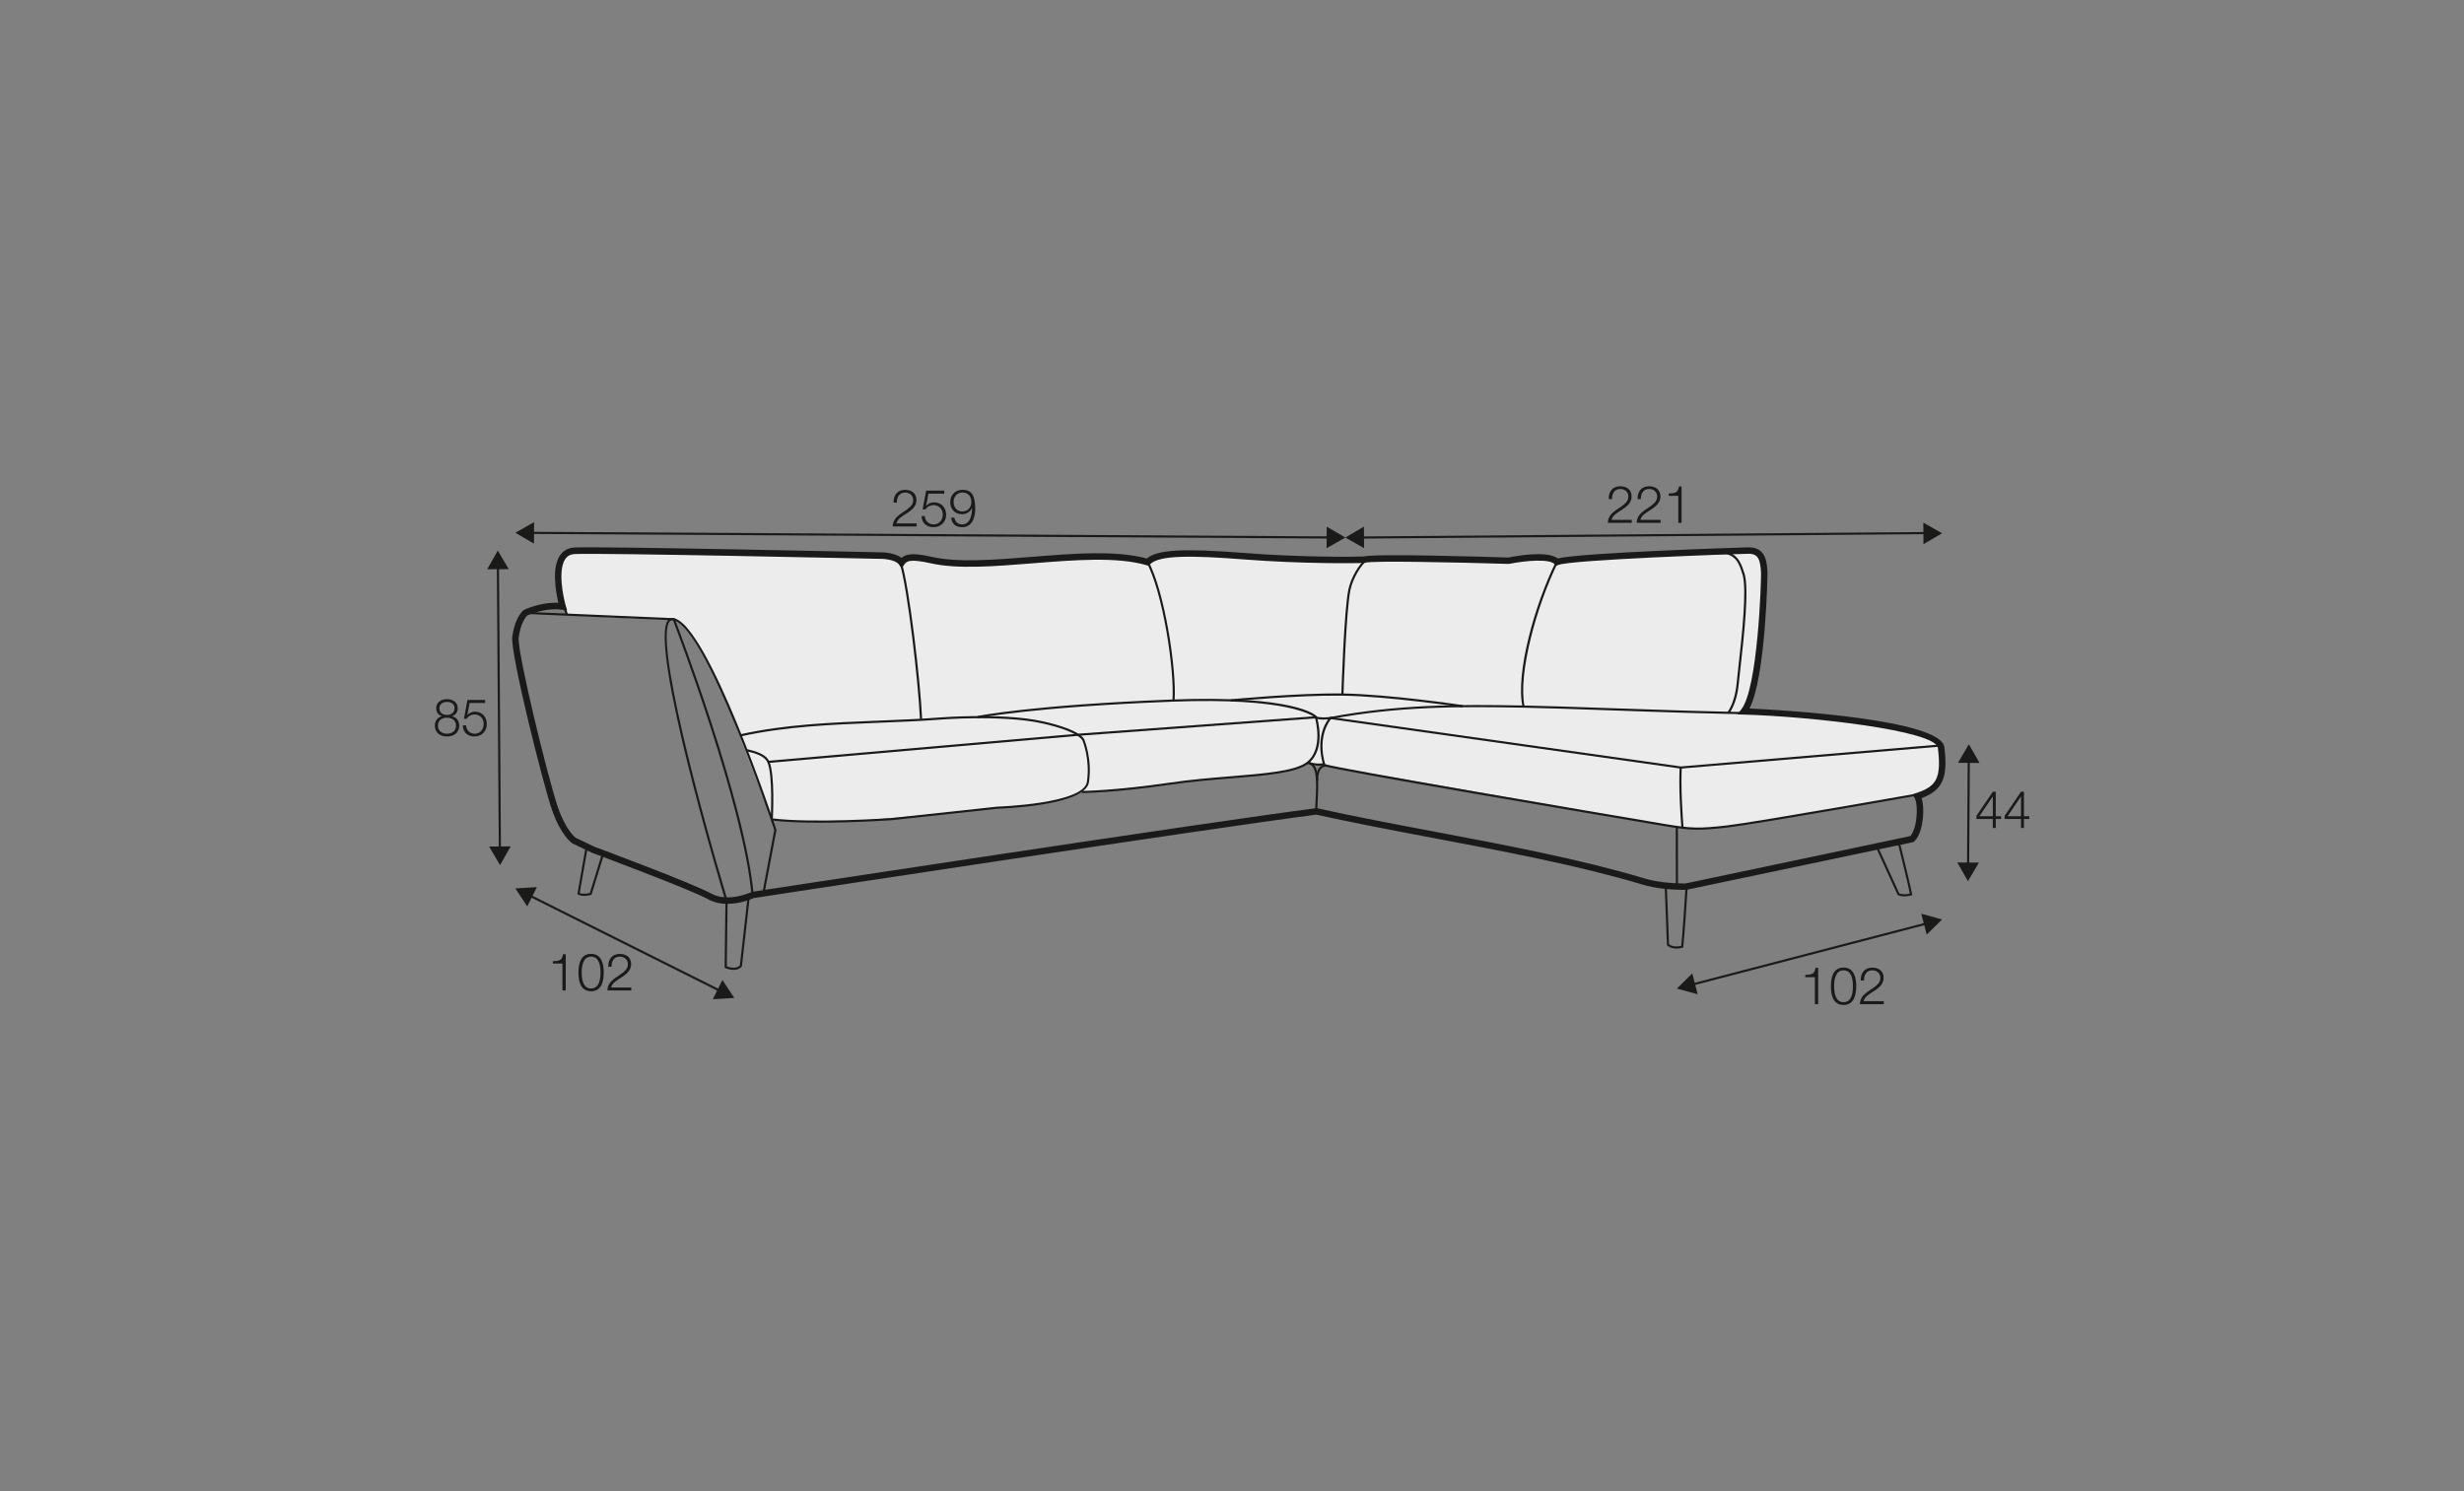 <?xml version="1.0" encoding="UTF-8"?>
<svg xmlns="http://www.w3.org/2000/svg" id="_org_200_280_Q_copy" viewBox="0 0 570 345">
  <rect x="0" y="0" width="570" height="345" fill="#808080" stroke="none"/>
  <defs>
    <style>.cls-1{fill:#1a1a18;}.cls-2{fill:#ececec;}</style>
  </defs>
  <path class="cls-2" d="M360.86,129.38s41.37-2.65,42.9-2,3.78,.21,4.08,2.66c.3,2.45-.45,18.39-1.12,22.58s-2.97,11.49-2.97,11.49l-.9,.83s30.5,.58,39.25,4.19,7.1,1.68,7.15,4.58c.05,2.91,.72,6.61-1.62,8.21s-3.42,1.8-3.42,1.8l-10.92,1.92s-35.58,6.13-38.67,6.1-7.27-.47-7.27-.47l-80.99-14.22s-1.93,.26-2.78-.13-1.1-.43-1.1-.43c0,0-2.1,1.33-4.38,1.77s-9.68,1.3-12.78,1.55-12.17,1.16-13.24,1.31-17.37,2-19.61,2.06-2.66,.07-2.66,.07c0,0-4.76,2.52-12.07,3.09s-19.94,1.93-19.94,1.93c0,0-14.83,1.19-18.7,1.62s-14,.21-14,.21l-6.58-.51-10.34-26.96s-3.87-9.17-6.42-12.9c-2.55-3.73-3.12-6.68-7.48-6.49s-23.15-1.02-23.15-1.02c0,0-1.79-7.61-2-9.62-.21-2.01,.62-5.21,5.85-5.2s67.74,.8,68.9,.8,3.3,.7,3.99,1.35,3.51-.77,5.18-.41,4.51,.95,13.09,1.23,27.17-2.84,29.48-2.17,8.87,1.6,8.87,1.6c0,0,6.36-1.76,9.71-1.73s27.77,1.72,28.27,1.31,21.4-.28,21.4-.28l22.84,.52s8.57-1.06,11.06-.53,3.07,.29,3.07,.29Z"></path>
  <path class="cls-1" d="M304.71,187.76l-.5-.02c.03-.79,.07-1.58,.11-2.36,.23-4.51,.43-8.41-1.85-8.66l.05-.5c2.75,.3,2.54,4.42,2.3,9.18-.04,.77-.08,1.56-.11,2.35Z"></path>
  <path class="cls-1" d="M310.79,160.7l-.5-.02c.02-.79,.61-19.47,1.63-24.31,.56-2.63,2.36-5.79,4.11-7.19l.31,.39c-1.67,1.34-3.39,4.38-3.93,6.91-1.01,4.8-1.61,24.03-1.62,24.23Z"></path>
  <path class="cls-1" d="M338.36,163.64c-.17-.03-17.18-2.55-27.83-2.69-10.64-.14-25.58,1.33-25.73,1.34l-.05-.5c.15-.01,15.13-1.48,25.79-1.35,10.68,.15,27.72,2.67,27.89,2.7l-.07,.49Z"></path>
  <path class="cls-1" d="M352.2,163.54c-1.63-7.77,2.75-23.5,7.74-33.62l.45,.22c-4.98,10.09-9.26,25.88-7.71,33.3l-.49,.1Z"></path>
  <path class="cls-1" d="M392.8,191.98c-2.28,0-4.35-.27-7.79-.85-7.36-1.24-26.35-4.45-43.71-7.46-20.61-3.57-32.38-5.72-35-6.39l-.14-.04-.04-.14c-2.16-7.22,1.35-11,1.5-11.16l.06-.06h.08c15.72-2.93,29.52-2.93,44.65-2.65,5.31,.1,11.98,.33,19.7,.6,11.58,.4,24.7,.86,37.05,1v.5c-12.36-.14-25.49-.59-37.07-1-7.72-.27-14.38-.5-19.69-.6-15.08-.29-28.83-.29-44.47,2.61-.42,.49-3.22,4.11-1.37,10.48,2.86,.71,14.57,2.84,34.83,6.35,17.36,3.01,36.35,6.21,43.71,7.46,6.14,1.03,7.88,1.07,14.39,.34,6.44-.73,45.38-7.63,45.77-7.7l.09,.49c-.39,.07-39.35,6.97-45.8,7.7-2.93,.33-4.9,.51-6.74,.51Z"></path>
  <path class="cls-1" d="M304.43,180.67c0-1.65,.35-2.78,1.07-3.37,.65-.53,1.34-.41,1.37-.4l-.1,.49s-.51-.08-.97,.3c-.58,.49-.88,1.51-.88,2.97h-.5Z"></path>
  <path class="cls-1" d="M305.08,177.16c-.97,0-1.84-.18-2.43-.41l.18-.47c.77,.29,2.18,.53,3.58,.25l.1,.49c-.48,.1-.96,.14-1.42,.14Z"></path>
  <path class="cls-1" d="M306.27,166.49c-.83,0-1.6-.1-2.12-.3l.18-.47c.84,.32,2.49,.35,3.84,.08l.1,.49c-.64,.13-1.34,.19-1.99,.19Z"></path>
  <path class="cls-1" d="M387.83,219.47c-1.45,0-2.12-.7-2.16-.74l-.06-.07v-.09s-.52-13.63-.52-13.63l.5-.02,.51,13.53c.23,.19,1.11,.78,2.81,.39,.34-3.19,.78-9.96,1.01-13.75l.5,.03c-.29,4.73-.71,10.99-1.03,13.95l-.02,.17-.17,.04c-.52,.13-.97,.19-1.37,.19Z"></path>
  <path class="cls-1" d="M440.61,207.4c-.94,0-1.49-.27-1.53-.28l-.08-.04-.04-.08-5.04-11.04,.45-.21,5,10.95c.26,.1,1.13,.37,2.44,.05-.36-1.83-1.72-7.42-2.83-11.91l.48-.12c1.16,4.69,2.59,10.61,2.88,12.16l.04,.22-.22,.06c-.6,.17-1.13,.23-1.57,.23Z"></path>
  <path class="cls-1" d="M388.97,191.68c-.26-3.27-.65-9.45-.42-14.12l.5,.03c-.23,4.64,.16,10.8,.42,14.05l-.5,.04Z"></path>
  <polygon class="cls-1" points="388.82 177.83 307.77 166.37 307.84 165.88 388.83 177.33 448.88 172.23 448.93 172.73 388.82 177.83"></polygon>
  <polygon class="cls-1" points="387.68 205.12 387.65 191.53 388.15 191.53 388.18 205.12 387.68 205.12"></polygon>
  <path class="cls-1" d="M400.01,165.08l-.41-.29c1.13-1.61,1.88-3.95,2.14-6.77,.09-.96,.24-2.29,.41-3.84,.75-6.66,2-17.81,.94-21.28-1.25-4.1-2.18-5.08-8.47-5.27l.02-.5c6.2,.18,7.54,1.02,8.94,5.62,1.09,3.57-.17,14.79-.92,21.49-.17,1.54-.32,2.87-.41,3.83-.27,2.91-1.04,5.34-2.23,7.02Z"></path>
  <path class="cls-1" d="M168.34,209.13c-1.49,0-3.08-.28-4.56-1.09-4.29-2.35-26.63-10.67-26.85-10.75l-4.46-2.13c-.19-.11-2.67-1.75-4.78-7.78-1.9-5.41-9.74-36.38-9.18-40.14,.51-3.44,1.57-4.98,2.45-5.95l.23-.17c1.44-.69,4.76-1.82,7.98-1.65-.57-2.39-1.63-8.17,.43-11.06,.78-1.08,1.89-1.67,3.31-1.74,6.39-.29,67.81,1.05,70.42,1.11,.37-.01,3.49-.05,5.22,1.3,1.21-1.09,3.15-1.11,7.08-.23,6.02,1.35,14.33,.68,23.14-.02,9.55-.77,19.42-1.56,26.52,.39,2.45-2.07,8.38-2.39,22.59-1.28,13.22,1.03,25.68,.91,27.62,.8,2.88-.69,28.31,.08,33.46,.25,1.38-.3,8.84-1.71,11.39,.21,5.69-1.38,43.7-2.56,44.07-2.57,4.13-.06,4.32,3.48,4.46,5.81,.01,.23-.36,24.01-4.16,31.47,7.42,.36,44.27,2.48,45.07,8.95,.87,7.04-.36,9.94-5.25,11.8,.26,.83,.51,2.29,.28,4.68-.39,4.06-1.94,5.29-2.12,5.41l-.28,.12-52.3,11c-.22,.02-2.47,.07-5.28-.25-1.8-.21-3.43-.53-4.84-.95-14.65-4.4-31.89-7.66-48.55-10.81-9.47-1.79-18.43-3.49-26.95-5.38-24.07,3.09-126.28,18.71-130.19,19.31-.56,.26-3.07,1.32-5.98,1.32Zm-46.38-66.72c-.51,.57-1.5,1.84-1.97,5.05-.45,3.03,6.84,32.94,9.11,39.42,1.91,5.46,4.08,6.96,4.1,6.97l4.31,2.05c.86,.32,22.6,8.42,26.99,10.82,4.01,2.19,9.22-.29,9.27-.32l.21-.07c1.06-.16,106.04-16.21,130.38-19.33h.18s.26,.02,.26,.02c8.51,1.89,17.46,3.58,26.94,5.37,16.71,3.16,33.98,6.43,48.7,10.85,1.33,.4,2.87,.7,4.58,.9,2.7,.31,4.91,.26,4.93,.25l51.96-10.95c.27-.3,1.14-1.44,1.42-4.26,.33-3.39-.4-4.53-.41-4.55l-.54-.81,.91-.33c4.54-1.53,5.89-3.25,5-10.47-.5-4-29.36-7.25-44.91-7.69l-1.49-.04,.93-1.17c3.84-4.86,4.61-29.49,4.56-31.62-.18-3.08-.63-4.38-2.89-4.38h-.05c-2.87,.03-41.07,1.38-43.99,2.6l-.5,.21-.36-.41c-1.12-1.3-6.82-.81-10.51-.05-12.15-.37-31.7-.78-33.21-.28l-.2,.04c-1.71,.11-14.44,.25-27.91-.8-11.88-.92-19.66-1.05-21.72,1.14l-.32,.34-.44-.13c-6.87-2.02-16.79-1.22-26.4-.45-8.92,.71-17.35,1.39-23.59-.01-4.75-1.06-5.54-.52-6.1,.29l-.61,.9-.62-.89c-.82-1.17-3.66-1.38-4.64-1.33-.67-.01-64.02-1.4-70.36-1.11-.96,.04-1.66,.41-2.16,1.11-1.79,2.51-.56,8.67,.07,10.83l.33,1.13-1.16-.18c-2.85-.45-6.33,.54-8.08,1.34Z"></path>
  <path class="cls-1" d="M173.85,207.1c-1.82-20.68-17.09-60.78-18.16-63.59l-34.19-1.46,.02-.5,34.52,1.48,.06,.15c.16,.42,16.37,42.48,18.26,63.88l-.5,.04Z"></path>
  <path class="cls-1" d="M167.81,208.44c-.74-2.45-18-59.96-13.21-65.05,.34-.37,.8-.49,1.31-.37,8.03,1.88,23.05,47,23.69,48.92l.02,.06v.06s-2.79,14.72-2.79,14.72l-.49-.09,2.77-14.66c-.65-1.94-15.67-46.74-23.3-48.53-.36-.08-.62,0-.84,.23-3.67,3.91,7.12,43.94,13.33,64.56l-.48,.14Z"></path>
  <path class="cls-1" d="M189.49,190.34c-3.97,0-7.93-.13-10.99-.51l.06-.5c9.39,1.18,27.45-.05,27.63-.06l24.52-2.65c.22,0,19.96-.65,20.72-5.71,.79-5.2-.99-9.5-1.01-9.54-.02-.06-.68-2.05-9.2-3.98-4.91-1.11-11.49-1.27-16.13-1.21-4.04,.05-7.04,.28-7.07,.28-5.02,.38-10.04,.58-14.89,.77-10.99,.44-21.38,.85-31.77,3.15l-.11-.49c10.44-2.31,20.84-2.72,31.86-3.16,4.85-.19,9.86-.39,14.87-.77,.03,0,3.04-.23,7.1-.28,4.68-.06,11.29,.1,16.24,1.22,8.84,2,9.52,4.09,9.56,4.32h0s1.84,4.43,1.03,9.76c-.83,5.47-20.36,6.11-21.19,6.14l-24.51,2.65c-.13,0-8.46,.58-16.75,.58Z"></path>
  <path class="cls-1" d="M271.72,162.1l-.5-.04c.51-7.02-2.24-25.2-6.09-32.14l.44-.24c3.88,7.01,6.66,25.34,6.15,32.42Z"></path>
  <path class="cls-1" d="M250.24,183.49v-.5c.07,0,7.48-.03,20.56-1.95,4.67-.69,9.35-1.07,13.88-1.44,8.06-.66,15.02-1.23,17.66-3.32,3.78-3,2.03-9.57,1.83-10.28-.5-.43-6.16-4.7-33.24-3.65-32.16,1.25-44.6,3.77-44.72,3.8l-.1-.49c.12-.03,12.59-2.56,44.8-3.81,28.73-1.1,33.48,3.64,33.67,3.84l.05,.1c.1,.31,2.27,7.51-1.98,10.88-2.76,2.19-9.79,2.76-17.93,3.42-4.52,.37-9.19,.75-13.84,1.43-13.12,1.93-20.56,1.96-20.63,1.96Z"></path>
  <path class="cls-1" d="M178.78,189.59l-.5-.03c0-.1,.56-10.27-.77-13.19-.72-1.58-3.13-2.16-4.9-2.58l.12-.49c1.86,.45,4.41,1.06,5.23,2.86,1.38,3.03,.84,13,.82,13.42Z"></path>
  <polygon class="cls-1" points="177.76 176.52 177.72 176.02 249.36 169.75 304.22 165.71 304.25 166.21 249.4 170.25 177.76 176.52"></polygon>
  <path class="cls-1" d="M135.13,207.27c-.93,0-1.41-.3-1.43-.32l-.14-.09,.03-.16,1.9-10.85,.49,.09-1.87,10.67c.3,.12,1.07,.32,2.34-.02l2.83-9.19,.48,.15-2.91,9.45-.13,.04c-.63,.19-1.16,.25-1.59,.25Z"></path>
  <path class="cls-1" d="M169.7,224.4c-.99,0-1.88-.41-1.94-.44l-.14-.07,.2-15.52h.5s-.19,15.2-.19,15.2c.49,.19,2.11,.73,3.02-.21l1.8-15.93,.5,.06-1.82,16.09-.05,.06c-.52,.58-1.21,.76-1.86,.76Z"></path>
  <path class="cls-1" d="M130.91,142.29c-.83-2.28-1.94-5.58-2.02-8.03l.5-.02c.08,2.38,1.17,5.63,1.99,7.87l-.47,.17Z"></path>
  <path class="cls-1" d="M212.81,166.39c-.37-8.58-2.91-30.42-4.66-35.98l.48-.15c1.76,5.59,4.32,27.51,4.69,36.11l-.5,.02Z"></path>
  <g>
    <path class="cls-1" d="M104.55,165.7v.02c1.05,.22,1.68,1.02,1.68,2.15,0,1.69-1.29,2.53-2.82,2.53s-2.82-.84-2.82-2.53c.02-1.09,.66-1.96,1.66-2.15v-.02c-.86-.26-1.34-.92-1.34-1.85,0-1.44,1.28-2.1,2.48-2.1s2.5,.66,2.5,2.1c0,.91-.5,1.59-1.34,1.85Zm.94,2.17c0-1.21-.98-1.85-2.09-1.82-1.12-.02-2.09,.59-2.09,1.82s.94,1.89,2.09,1.89,2.09-.61,2.09-1.89Zm-.34-4.02c0-.96-.76-1.46-1.75-1.46-.9,0-1.76,.5-1.76,1.46,0,1.13,.89,1.58,1.76,1.56,.9,.02,1.75-.48,1.75-1.56Z"></path>
    <path class="cls-1" d="M107.82,167.82c.04,1.16,.89,1.94,2.02,1.94,1.27,0,2.05-1.07,2.05-2.29s-.88-2.18-2.1-2.18c-.73,0-1.43,.36-1.83,1h-.63l.8-4.35h4.1v.7h-3.59l-.53,2.78,.02,.02c.41-.49,1.1-.78,1.73-.78,1.69,0,2.75,1.21,2.75,2.9s-1.28,2.84-2.85,2.84-2.66-.98-2.7-2.58h.74Z"></path>
  </g>
  <g>
    <rect class="cls-1" x="115.17" y="130.96" width=".5" height="65.61" transform="translate(-1.15 .81) rotate(-.4)"></rect>
    <polygon class="cls-1" points="112.7 131.71 115.16 127.38 117.69 131.68 112.7 131.71"></polygon>
    <polygon class="cls-1" points="113.15 195.86 115.68 200.16 118.14 195.82 113.15 195.86"></polygon>
  </g>
  <g>
    <polygon class="cls-1" points="166.54 229.51 122.32 207.38 122.54 206.93 166.77 229.06 166.54 229.51"></polygon>
    <polygon class="cls-1" points="121.97 209.71 119.22 205.55 124.2 205.25 121.97 209.71"></polygon>
    <polygon class="cls-1" points="164.89 231.19 169.86 230.89 167.12 226.73 164.89 231.19"></polygon>
  </g>
  <g>
    <path class="cls-1" d="M127.9,222.38c1.32-.05,2.13-.07,2.36-1.62h.61v8.4h-.76v-6.24h-2.22v-.54Z"></path>
    <path class="cls-1" d="M139.67,225.01c0,1.97-.48,4.33-2.93,4.33s-2.93-2.36-2.93-4.32,.48-4.33,2.93-4.33,2.93,2.36,2.93,4.32Zm-5.1,0c0,1.46,.25,3.69,2.17,3.69s2.17-2.23,2.17-3.69-.25-3.68-2.17-3.68-2.17,2.23-2.17,3.68Z"></path>
    <path class="cls-1" d="M146.04,229.16h-5.53c.06-2.5,2.62-3.11,4.04-4.53,.46-.47,.7-.91,.7-1.58,0-1.09-.87-1.72-1.88-1.72-1.38,0-1.92,1.1-1.9,2.34h-.76c-.04-1.73,.87-2.97,2.69-2.97,1.46,0,2.6,.8,2.6,2.36,0,1.4-1.02,2.28-2.11,2.99-.82,.55-2.31,1.29-2.52,2.42h4.67v.7Z"></path>
  </g>
  <g>
    <rect class="cls-1" x="314.8" y="123.62" width="130.87" height=".5" transform="translate(-.96 2.97) rotate(-.45)"></rect>
    <polygon class="cls-1" points="315.55 126.83 311.22 124.37 315.52 121.84 315.55 126.83"></polygon>
    <polygon class="cls-1" points="444.96 125.9 449.26 123.38 444.93 120.92 444.96 125.9"></polygon>
  </g>
  <g>
    <path class="cls-1" d="M377.48,120.96h-5.53c.06-2.5,2.62-3.11,4.04-4.53,.46-.47,.7-.91,.7-1.58,0-1.09-.87-1.72-1.88-1.72-1.38,0-1.92,1.1-1.9,2.34h-.76c-.04-1.73,.87-2.97,2.69-2.97,1.46,0,2.6,.8,2.6,2.36,0,1.4-1.02,2.28-2.11,2.99-.82,.55-2.31,1.29-2.52,2.42h4.67v.7Z"></path>
    <path class="cls-1" d="M384.15,120.96h-5.53c.06-2.5,2.62-3.11,4.04-4.53,.46-.47,.7-.91,.7-1.58,0-1.09-.87-1.72-1.88-1.72-1.38,0-1.92,1.1-1.9,2.34h-.76c-.04-1.73,.87-2.97,2.69-2.97,1.46,0,2.6,.8,2.6,2.36,0,1.4-1.02,2.28-2.11,2.99-.82,.55-2.31,1.29-2.52,2.42h4.67v.7Z"></path>
    <path class="cls-1" d="M386.03,114.18c1.32-.05,2.13-.07,2.36-1.62h.61v8.4h-.76v-6.24h-2.22v-.54Z"></path>
  </g>
  <g>
    <polygon class="cls-1" points="307.63 124.6 122.81 123.54 122.81 123.04 307.63 124.1 307.63 124.6"></polygon>
    <polygon class="cls-1" points="123.53 125.78 119.22 123.27 123.55 120.8 123.53 125.78"></polygon>
    <polygon class="cls-1" points="306.88 126.83 311.22 124.37 306.91 121.85 306.88 126.83"></polygon>
  </g>
  <g>
    <path class="cls-1" d="M212.04,121.79h-5.53c.06-2.5,2.62-3.11,4.04-4.53,.46-.47,.7-.91,.7-1.58,0-1.09-.87-1.72-1.88-1.72-1.38,0-1.92,1.1-1.9,2.34h-.76c-.04-1.73,.87-2.97,2.69-2.97,1.46,0,2.6,.8,2.6,2.36,0,1.4-1.02,2.28-2.11,2.99-.82,.55-2.31,1.29-2.52,2.42h4.67v.7Z"></path>
    <path class="cls-1" d="M213.94,119.39c.04,1.16,.91,1.94,2.06,1.94,1.29,0,2.1-1.07,2.1-2.29s-.9-2.18-2.15-2.18c-.74,0-1.46,.36-1.87,1h-.65l.82-4.35h4.2v.7h-3.67l-.54,2.78,.03,.02c.42-.49,1.13-.78,1.78-.78,1.73,0,2.82,1.21,2.82,2.9s-1.31,2.84-2.92,2.84-2.72-.98-2.76-2.58h.76Z"></path>
    <path class="cls-1" d="M220.79,119.77c.13,.92,.78,1.56,1.75,1.56,1.95,0,2.31-2.23,2.31-3.75h-.03c-.39,.83-1.28,1.39-2.23,1.39-1.68,0-2.77-1.16-2.77-2.81s1.19-2.84,2.84-2.84c2.04,0,2.94,1.19,2.94,4.46,0,1-.25,4.19-3,4.19-1.47,0-2.4-.73-2.58-2.19h.76Zm3.91-3.66c0-1.19-.64-2.16-2.1-2.16-1.2,0-2.01,1-2.01,2.16,0,1.22,.74,2.22,2.03,2.22s2.09-.98,2.09-2.22Z"></path>
  </g>
  <g>
    <polygon class="cls-1" points="391.46 228.05 391.33 227.57 445.73 213.39 445.85 213.88 391.46 228.05"></polygon>
    <polygon class="cls-1" points="392.73 230.04 387.92 228.72 391.47 225.21 392.73 230.04"></polygon>
    <polygon class="cls-1" points="445.71 216.23 449.26 212.73 444.45 211.41 445.71 216.23"></polygon>
  </g>
  <g>
    <path class="cls-1" d="M417.63,225.55c1.32-.05,2.13-.07,2.36-1.62h.61v8.4h-.76v-6.24h-2.22v-.54Z"></path>
    <path class="cls-1" d="M429.4,228.18c0,1.97-.48,4.33-2.93,4.33s-2.93-2.36-2.93-4.32,.48-4.33,2.93-4.33,2.93,2.36,2.93,4.32Zm-5.1,0c0,1.46,.25,3.69,2.17,3.69s2.17-2.23,2.17-3.69-.25-3.68-2.17-3.68-2.17,2.23-2.17,3.68Z"></path>
    <path class="cls-1" d="M435.78,232.33h-5.53c.06-2.49,2.62-3.11,4.04-4.53,.46-.47,.7-.91,.7-1.58,0-1.09-.87-1.72-1.88-1.72-1.38,0-1.92,1.1-1.9,2.34h-.76c-.04-1.73,.87-2.97,2.69-2.97,1.46,0,2.6,.8,2.6,2.36,0,1.4-1.02,2.28-2.11,2.99-.82,.55-2.31,1.29-2.52,2.42h4.67v.7Z"></path>
  </g>
  <g>
    <path class="cls-1" d="M457.21,188.75l3.8-5.58h.67v5.67h1.23v.64h-1.23v2.09h-.68v-2.09h-3.79v-.73Zm3.79,.1v-4.57h-.02l-3.09,4.57h3.12Z"></path>
    <path class="cls-1" d="M463.73,188.75l3.8-5.58h.67v5.67h1.23v.64h-1.23v2.09h-.68v-2.09h-3.79v-.73Zm3.79,.1v-4.57h-.02l-3.09,4.57h3.12Z"></path>
  </g>
  <g>
    <polygon class="cls-1" points="455.53 200.29 455.03 200.29 455.19 175.77 455.69 175.78 455.53 200.29"></polygon>
    <polygon class="cls-1" points="452.94 176.49 455.46 172.19 457.93 176.52 452.94 176.49"></polygon>
    <polygon class="cls-1" points="452.79 199.55 455.25 203.88 457.78 199.58 452.79 199.55"></polygon>
  </g>
</svg>
